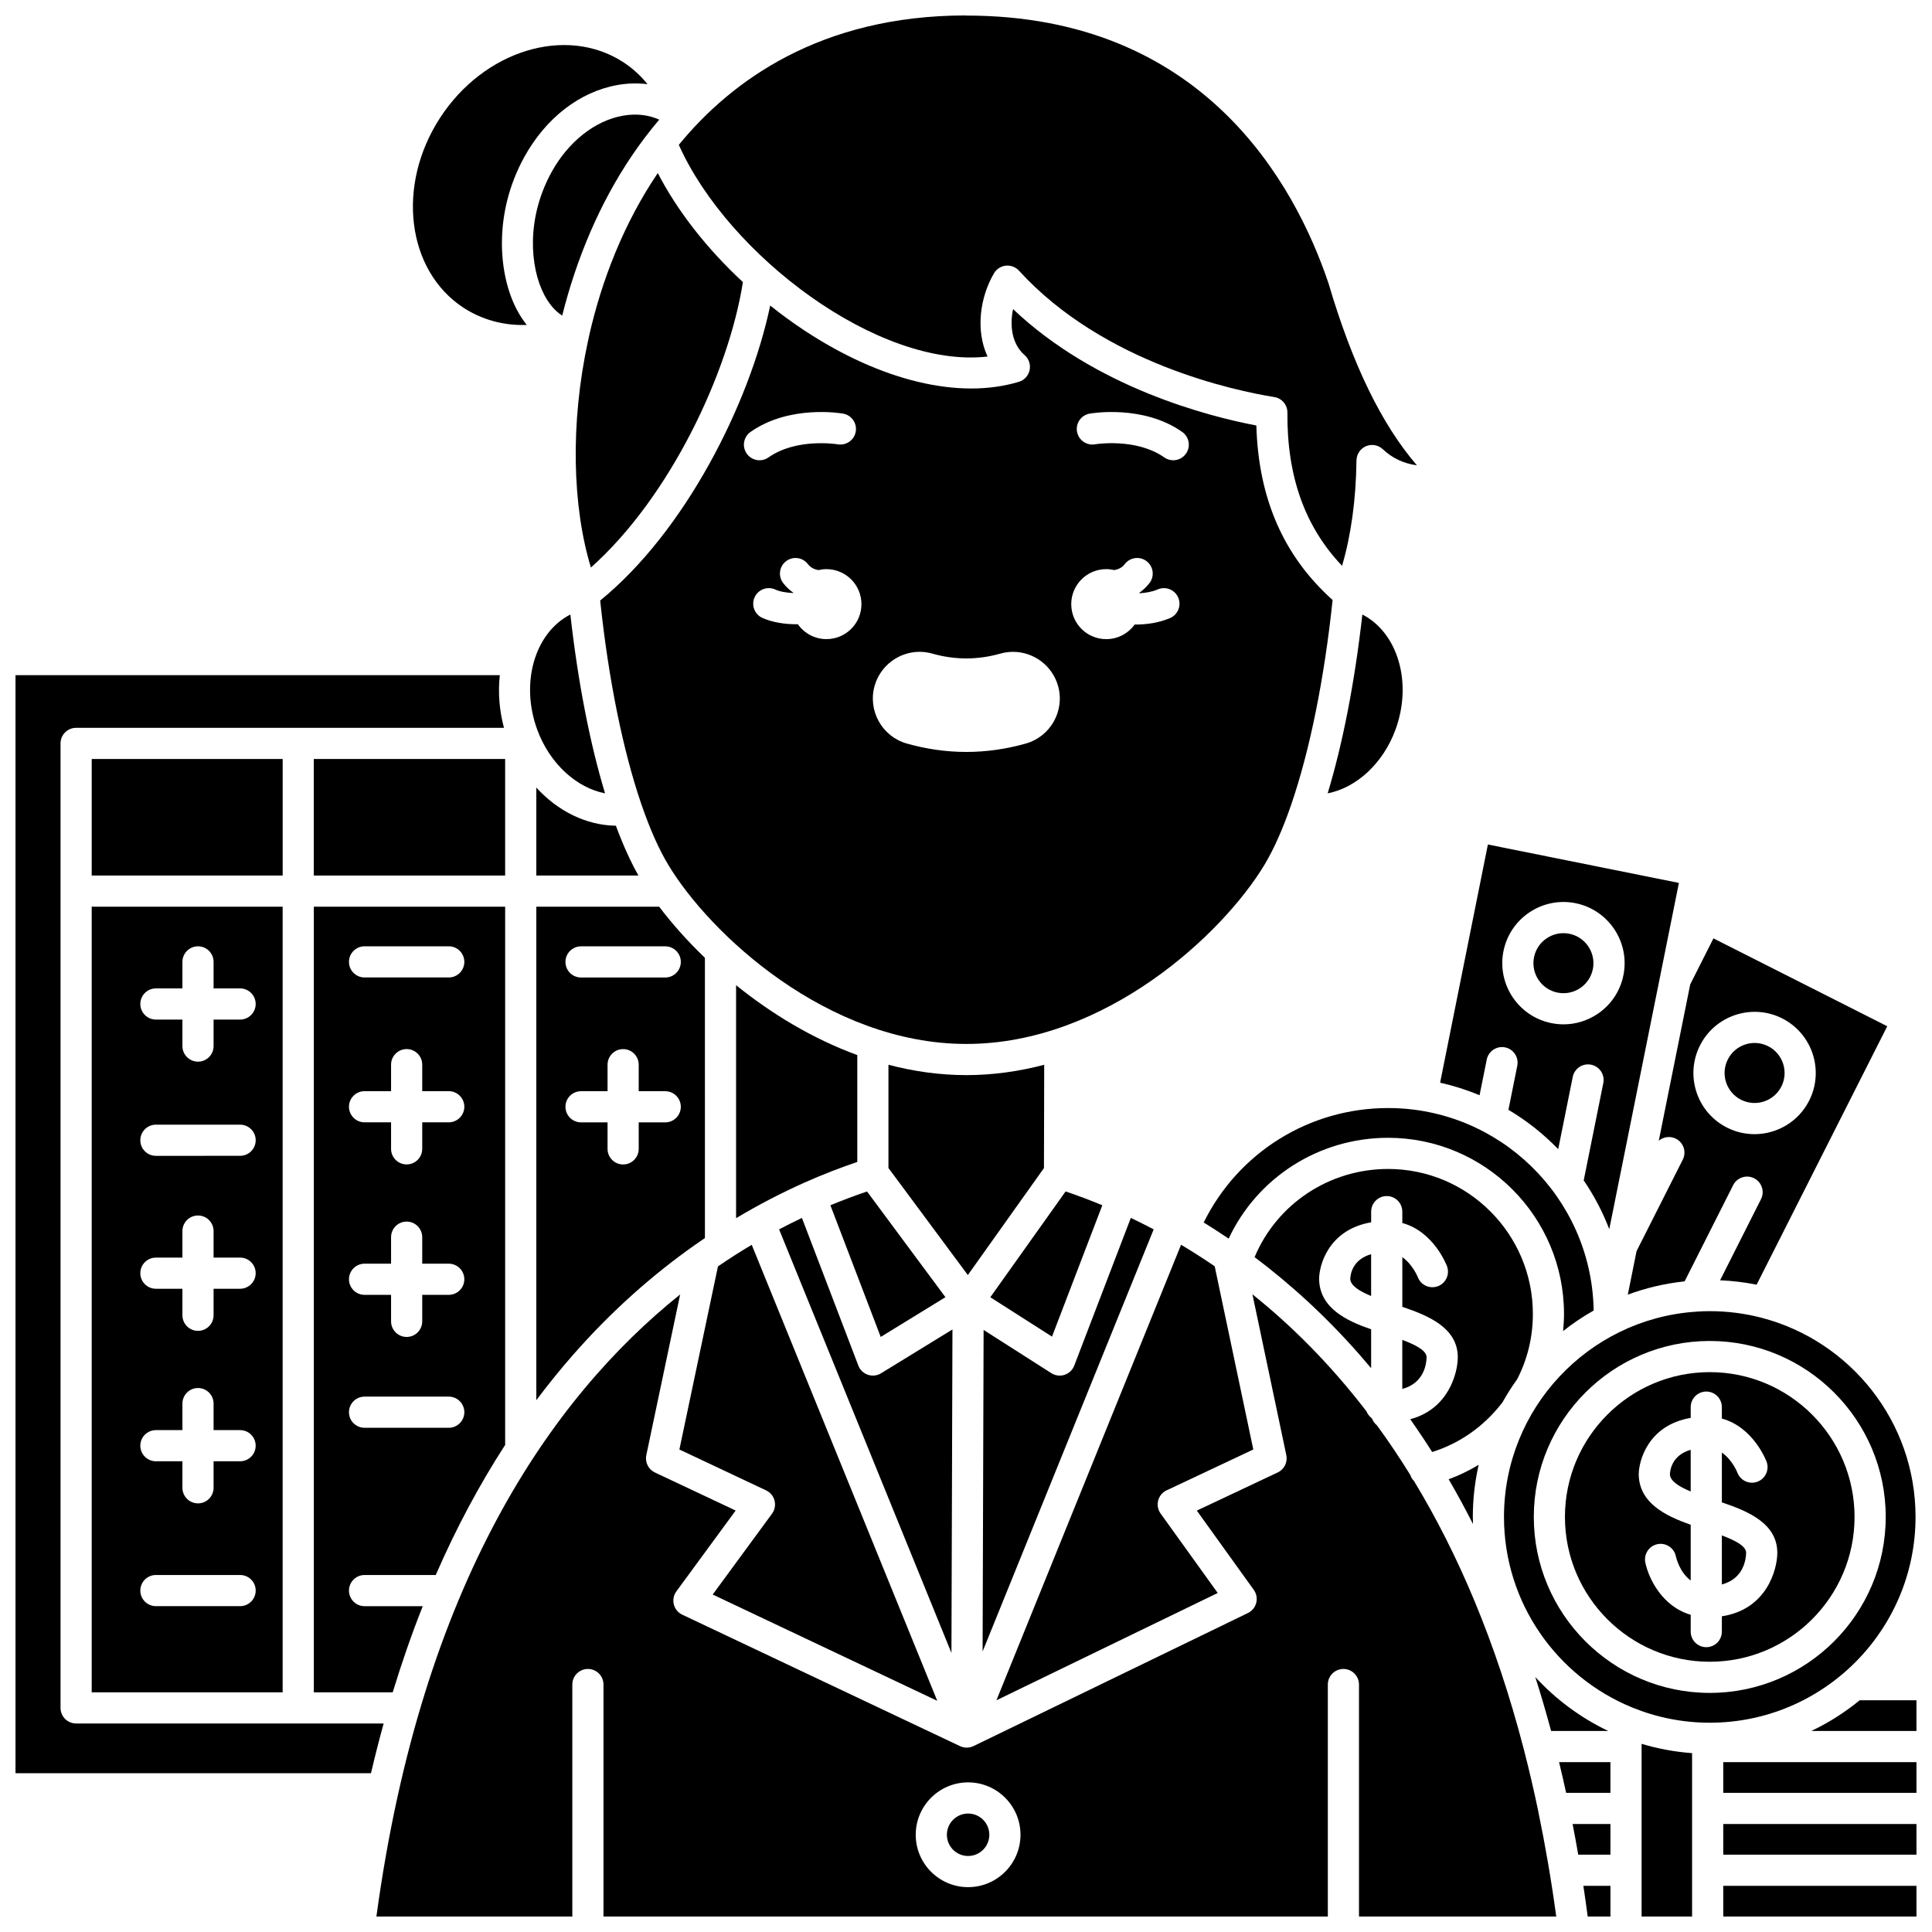<?xml version="1.0" encoding="UTF-8"?>
<!-- Uploaded to: SVG Repo, www.svgrepo.com, Generator: SVG Repo Mixer Tools -->
<svg width="800px" height="800px" version="1.1" viewBox="144 144 512 512" xmlns="http://www.w3.org/2000/svg">
 <defs>
  <clipPath id="j">
   <path d="m323 148.09h197v145.91h-197z"/>
  </clipPath>
  <clipPath id="h">
   <path d="m563 643h8v8.902h-8z"/>
  </clipPath>
  <clipPath id="g">
   <path d="m243 487h314v164.9h-314z"/>
  </clipPath>
  <clipPath id="f">
   <path d="m600 643h51.902v8.902h-51.902z"/>
  </clipPath>
  <clipPath id="e">
   <path d="m542 491h109.9v110h-109.9z"/>
  </clipPath>
  <clipPath id="d">
   <path d="m579 606h14v45.902h-14z"/>
  </clipPath>
  <clipPath id="c">
   <path d="m624 594h27.902v9h-27.902z"/>
  </clipPath>
  <clipPath id="b">
   <path d="m600 610h51.902v10h-51.902z"/>
  </clipPath>
  <clipPath id="a">
   <path d="m600 627h51.902v9h-51.902z"/>
  </clipPath>
  <clipPath id="i">
   <path d="m148.09 322h129.91v292h-129.91z"/>
  </clipPath>
 </defs>
 <path d="m318.32 189.86c-8.918 13.18-14.883 28.312-18.281 43.48v0.047c0 0.016-0.008 0.027-0.008 0.043-0.016 0.133-0.051 0.262-0.078 0.391-0.027 0.129-0.051 0.262-0.09 0.387-0.008 0.027-0.016 0.051-0.023 0.078-4.773 22.012-4.152 44.004 0.758 60.113 21.012-18.73 36.516-51.734 40.281-75.641-9.5-8.805-17.34-18.801-22.559-28.898z"/>
 <path d="m286.38 337.39c3.293 8.957 10.371 15.375 17.965 16.855-4-13.207-7.168-29.406-9.195-47.391-9.398 4.805-13.348 18.086-8.77 30.535z"/>
 <path d="m328 474.04c0.145-0.113 0.289-0.219 0.445-0.309 0.789-0.555 1.578-1.109 2.367-1.641l-0.004-74.266c-4.758-4.562-8.832-9.184-12.117-13.535h-32.559v130.78c3.062-4.09 6.246-8.035 9.559-11.82 10.574-12.09 21.586-21.645 32.309-29.211zm-30.02-79.25h22.316c2.281 0 4.129 1.848 4.129 4.129s-1.848 4.129-4.129 4.129h-22.316c-2.281 0-4.129-1.848-4.129-4.129s1.848-4.129 4.129-4.129zm-4.129 42.52c0-2.281 1.848-4.129 4.129-4.129h7.027v-7.027c0-2.281 1.848-4.129 4.129-4.129s4.129 1.848 4.129 4.129v7.027h7.027c2.281 0 4.129 1.848 4.129 4.129s-1.848 4.129-4.129 4.129h-7.027v7.027c0 2.281-1.848 4.129-4.129 4.129s-4.129-1.848-4.129-4.129v-7.027h-7.027c-2.281 0-4.129-1.848-4.129-4.129z"/>
 <path d="m394.55 487.77-20.777-28.016c-3.098 1.051-6.344 2.258-9.711 3.652l13.336 34.895z"/>
 <path d="m339.07 405.09v61.738c6.25-3.738 12.305-6.828 18.008-9.375 0.027-0.012 0.059-0.027 0.086-0.039 4.988-2.223 9.684-4.016 14.027-5.488v-28.32c-12.043-4.398-22.941-11.109-32.121-18.516z"/>
 <path d="m286.13 352.71v23.32h27.066c-2.117-3.742-4.117-8.18-5.981-13.207-7.848-0.109-15.383-3.844-21.086-10.113z"/>
 <path d="m309.13 174.65c-7.445 1.301-14.543 6.91-18.984 15.004-6.68 12.168-5.773 25.078-1.914 32.477 0.848 1.621 2.418 4.047 4.758 5.508 3.715-14.855 9.773-29.523 18.488-42.41 2.109-3.117 4.512-6.324 7.227-9.523-2.828-1.27-6.106-1.66-9.574-1.055z"/>
 <g clip-path="url(#j)">
  <path d="m405.71 238.49c-3.254-6.992-1.977-15.801 1.711-22.07 0.664-1.129 1.828-1.879 3.133-2.016 1.297-0.133 2.598 0.355 3.481 1.324 22.43 24.609 57.461 31.859 67.664 33.496 2.016 0.324 3.492 2.07 3.477 4.109-0.133 16.922 4.625 30.262 14.484 40.613 2.371-8.02 3.68-17.488 3.816-27.777 0-0.031 0.004-0.066 0.004-0.098 0-0.027 0-0.051 0.004-0.078 0-0.031 0.008-0.062 0.012-0.098 0.008-0.23 0.031-0.457 0.078-0.684 0.012-0.062 0.035-0.121 0.051-0.184 0.051-0.195 0.105-0.391 0.188-0.578 0.027-0.07 0.066-0.133 0.102-0.203 0.082-0.168 0.168-0.336 0.273-0.496 0.051-0.074 0.109-0.141 0.164-0.211 0.09-0.117 0.168-0.238 0.27-0.348 0.023-0.023 0.051-0.039 0.074-0.062 0.062-0.062 0.137-0.113 0.203-0.172 0.137-0.121 0.27-0.242 0.418-0.34 0.051-0.035 0.109-0.059 0.164-0.094 0.172-0.105 0.348-0.207 0.531-0.285 0.066-0.027 0.141-0.043 0.211-0.066 0.18-0.062 0.355-0.129 0.543-0.168 0.094-0.02 0.195-0.023 0.293-0.035 0.168-0.023 0.336-0.047 0.508-0.051 0.016 0 0.035-0.004 0.051-0.004h0.051c0.102 0 0.195 0.023 0.293 0.031 0.145 0.012 0.285 0.023 0.43 0.047 0.148 0.027 0.285 0.07 0.426 0.117 0.113 0.035 0.223 0.062 0.332 0.105 0.156 0.062 0.305 0.141 0.453 0.223 0.086 0.047 0.172 0.086 0.254 0.141 0.168 0.109 0.324 0.234 0.473 0.367 0.043 0.039 0.09 0.062 0.129 0.102 2.465 2.348 5.457 3.769 9.039 4.277-9.395-10.906-17.102-26.789-23.414-48.191-0.004-0.008-0.004-0.016-0.004-0.027-8.973-26.586-33.324-70.977-95.984-70.977-0.117 0-0.23-0.023-0.348-0.035-38.328 0.078-61.91 17.281-75.855 34.289 13.055 29.266 52.977 59.414 81.82 56.105z"/>
 </g>
 <path d="m396.41 496.32-18.926 11.617c-1.047 0.641-2.324 0.785-3.488 0.391-1.164-0.395-2.09-1.289-2.527-2.434l-14.953-39.133c-1.988 0.945-4.004 1.957-6.047 3.035l45.672 112.25z"/>
 <path d="m266.9 225.6c4.801 3.098 10.457 4.676 16.332 4.523 0.117 0 0.242-0.004 0.367-0.008-0.984-1.238-1.891-2.625-2.691-4.16-4.879-9.348-6.156-25.426 1.996-40.273 5.723-10.422 14.762-17.406 24.801-19.164 2.711-0.473 5.363-0.531 7.898-0.203-1.844-2.289-3.992-4.254-6.449-5.852-15.121-9.793-36.898-3.16-48.547 14.789-11.648 17.93-8.824 40.512 6.293 50.348z"/>
 <path d="m422.79 498.22 13.336-34.816c-3.371-1.398-6.625-2.606-9.73-3.66l-19.953 28.039z"/>
 <path d="m420.66 453.55 0.066-27.371c-6.625 1.734-13.531 2.738-20.633 2.738-7.109 0-14.016-1.004-20.645-2.742v27.359l21.039 28.367z"/>
 <path d="m443.68 466.76-14.992 39.137c-0.445 1.16-1.387 2.055-2.562 2.445-1.18 0.387-2.469 0.227-3.516-0.441l-17.945-11.453-0.266 85.207 45.336-111.86c-2.047-1.082-4.066-2.094-6.055-3.039z"/>
 <path d="m527.91 536.02c2.238 3.852 4.391 7.805 6.449 11.863-0.02-0.625-0.047-1.246-0.047-1.875 0-4.75 0.547-9.371 1.551-13.82-2.527 1.531-5.188 2.816-7.953 3.832z"/>
 <path d="m538 424.8c0.449-2.234 2.633-3.684 4.863-3.234 2.234 0.449 3.684 2.625 3.234 4.863l-2.348 11.684c4.856 2.879 9.289 6.394 13.191 10.43l3.856-19.156c0.449-2.234 2.629-3.684 4.863-3.234s3.684 2.629 3.234 4.863l-5.191 25.801c2.734 4.004 5.012 8.34 6.773 12.93l18.453-91.766-50.621-10.18-12.66 63.121c3.609 0.812 7.109 1.926 10.453 3.332zm4.438-28.75c1.762-8.762 10.324-14.461 19.09-12.695 8.762 1.762 14.457 10.324 12.695 19.086-0.855 4.246-3.309 7.902-6.914 10.301-2.691 1.789-5.785 2.719-8.945 2.719-1.074 0-2.152-0.105-3.227-0.324-8.766-1.758-14.461-10.32-12.699-19.086z"/>
 <path d="m240.61 561.39h18.867c5.383-12.359 11.523-23.863 18.406-34.492 0-0.039-0.012-0.074-0.012-0.113v-142.5l-50.703-0.004v208.2h20.906c2.402-7.887 5.055-15.504 7.961-22.832l-15.426 0.004c-2.281 0-4.129-1.848-4.129-4.129s1.848-4.129 4.129-4.129zm0-166.61h22.316c2.281 0 4.129 1.848 4.129 4.129s-1.848 4.129-4.129 4.129h-22.316c-2.281 0-4.129-1.848-4.129-4.129s1.848-4.129 4.129-4.129zm0 38.391h7.027v-7.027c0-2.281 1.848-4.129 4.129-4.129s4.129 1.848 4.129 4.129v7.027h7.027c2.281 0 4.129 1.848 4.129 4.129s-1.848 4.129-4.129 4.129h-7.027v7.027c0 2.281-1.848 4.129-4.129 4.129s-4.129-1.848-4.129-4.129v-7.027h-7.027c-2.281 0-4.129-1.848-4.129-4.129 0-2.277 1.848-4.129 4.129-4.129zm0 45.719h7.027v-7.027c0-2.281 1.848-4.129 4.129-4.129s4.129 1.848 4.129 4.129v7.027h7.027c2.281 0 4.129 1.848 4.129 4.129s-1.848 4.129-4.129 4.129h-7.027v7.027c0 2.281-1.848 4.129-4.129 4.129s-4.129-1.848-4.129-4.129v-7.027h-7.027c-2.281 0-4.129-1.848-4.129-4.129 0-2.277 1.848-4.129 4.129-4.129zm0 35.23h22.316c2.281 0 4.129 1.848 4.129 4.129s-1.848 4.129-4.129 4.129h-22.316c-2.281 0-4.129-1.848-4.129-4.129s1.848-4.129 4.129-4.129z"/>
 <path d="m556.76 407.05c2.082 0.418 4.203 0 5.973-1.176 1.77-1.176 2.973-2.973 3.391-5.055 0.863-4.297-1.93-8.5-6.231-9.363-0.527-0.105-1.051-0.156-1.57-0.156-3.711 0-7.035 2.613-7.793 6.387-0.863 4.301 1.93 8.5 6.231 9.363z"/>
 <path d="m605.4 435.45c3.914 1.977 8.707 0.402 10.684-3.512 1.977-3.914 0.402-8.707-3.512-10.684-1.129-0.57-2.348-0.859-3.578-0.859-0.836 0-1.676 0.133-2.492 0.402-2.019 0.664-3.656 2.07-4.613 3.969-0.957 1.895-1.121 4.051-0.457 6.07 0.664 2.016 2.074 3.656 3.969 4.613z"/>
 <path d="m588.13 445.77c2.035 1.027 2.852 3.512 1.824 5.547l-12.246 24.242-2.32 11.531c4.773-1.766 9.82-2.961 15.055-3.516l12.863-25.496c1.027-2.035 3.512-2.856 5.547-1.828 2.035 1.027 2.856 3.512 1.828 5.547l-10.84 21.492c3.297 0.141 6.531 0.535 9.68 1.168l34.621-68.492-46.062-23.281-6.148 12.172-8.34 41.449c1.234-1.039 3.012-1.305 4.539-0.535zm6.391-24.727c4.031-7.977 13.805-11.188 21.777-7.156 7.977 4.031 11.188 13.801 7.156 21.781-2.852 5.641-8.57 8.898-14.496 8.898-2.457 0-4.945-0.559-7.285-1.742-3.863-1.953-6.738-5.293-8.09-9.406-1.348-4.113-1.016-8.508 0.938-12.375z"/>
 <path d="m542.03 515.82c0.051-0.082 0.113-0.152 0.168-0.23 1.18-2.121 2.484-4.164 3.894-6.125 2.738-5.359 4.133-11.168 4.133-17.277 0-21.176-17.207-38.402-38.359-38.402-15.605 0-29.473 9.273-35.387 23.363 9.336 7.019 18.82 15.578 27.977 26.035 0.98 1.121 1.949 2.254 2.91 3.402v-10.305c-6.402-2.215-13.57-5.543-13.789-13.18v-0.121c0-3.824 2.602-13.141 13.793-15.055v-2.828c0-2.281 1.848-4.129 4.129-4.129s4.129 1.848 4.129 4.129v3.008c8.266 2.254 11.672 11.008 11.832 11.434 0.805 2.133-0.27 4.516-2.402 5.32-2.133 0.805-4.516-0.27-5.32-2.402-0.012-0.031-1.363-3.371-4.109-5.293v13.156c7.012 2.367 14.699 5.598 14.699 13.387 0 4.078-2.43 13.727-12.602 16.395 1.992 2.832 3.934 5.731 5.812 8.695 7.273-2.281 13.625-6.719 18.492-12.977z"/>
 <path d="m515.62 499.08v13.008c5.785-1.543 6.41-6.656 6.441-8.414 0-1.773-2.969-3.289-6.441-4.594z"/>
 <path d="m414.02 245.18c-15.781 4.773-36.52-0.191-56.883-13.629-3.113-2.055-6.121-4.262-9.023-6.574-5.473 26.031-22.566 59.855-45.059 78.168 2.199 20.93 6.055 39.789 10.895 53.93 0.039 0.105 0.078 0.211 0.109 0.316 2.16 6.254 4.508 11.578 6.992 15.719 11.027 18.383 42.242 47.547 79.043 47.547s68.016-29.164 79.043-47.547c2.484-4.141 4.836-9.465 6.992-15.715 0.031-0.113 0.07-0.219 0.113-0.328 4.848-14.168 8.711-33.078 10.91-54.059-12.996-11.676-19.645-26.844-20.207-46.246-12.953-2.465-42.594-10.102-64.469-30.84-0.969 4.5-0.246 9.324 3.047 12.18 1.137 0.984 1.648 2.512 1.332 3.981-0.305 1.48-1.395 2.664-2.836 3.098zm-72.121 19.043c-1.312-1.863-0.867-4.441 0.996-5.754 10.305-7.258 23.953-4.957 24.531-4.856 2.246 0.395 3.746 2.539 3.352 4.785-0.395 2.242-2.535 3.738-4.773 3.352-0.188-0.031-10.918-1.762-18.348 3.473-0.723 0.508-1.551 0.754-2.375 0.754-1.305-0.004-2.582-0.613-3.383-1.754zm21.125 49.148c-3.137 0-5.902-1.562-7.582-3.945-0.121 0-0.242 0.008-0.359 0.008-3.117 0-6.348-0.48-9.027-1.676-2.082-0.93-3.016-3.371-2.086-5.453 0.93-2.082 3.371-3.016 5.453-2.086 1.344 0.602 3.074 0.871 4.809 0.938 0.008-0.023 0.016-0.047 0.023-0.066-1.004-0.703-1.914-1.551-2.703-2.574-1.391-1.809-1.051-4.402 0.762-5.789 1.809-1.391 4.402-1.051 5.789 0.762 0.766 0.996 1.758 1.426 2.828 1.586 0.672-0.156 1.367-0.246 2.086-0.246 5.121 0 9.273 4.152 9.273 9.273 0.012 5.117-4.141 9.27-9.266 9.27zm69.742-59.758c0.574-0.102 14.227-2.402 24.531 4.856 1.863 1.312 2.312 3.891 0.996 5.754-0.805 1.141-2.082 1.75-3.379 1.75-0.82 0-1.652-0.246-2.375-0.754-7.457-5.254-18.242-3.492-18.352-3.473-2.242 0.383-4.379-1.121-4.769-3.363-0.383-2.238 1.109-4.375 3.348-4.769zm4.398 41.211c0.719 0 1.418 0.09 2.09 0.246 1.07-0.16 2.066-0.59 2.828-1.586 1.391-1.809 3.981-2.148 5.789-0.758 1.809 1.391 2.148 3.981 0.758 5.789-0.789 1.023-1.695 1.871-2.703 2.574 0.012 0.039 0.031 0.078 0.043 0.121 1.648-0.078 3.348-0.371 4.852-1.012 2.094-0.898 4.523 0.07 5.422 2.172 0.898 2.098-0.074 4.523-2.172 5.422-2.871 1.23-6.09 1.719-9.129 1.719-0.086 0-0.168-0.008-0.25-0.008-1.684 2.344-4.426 3.875-7.531 3.875-5.121 0-9.273-4.152-9.273-9.273 0.004-5.129 4.156-9.281 9.277-9.281zm-12.77 30.953c1.859 6.566-1.98 13.41-8.547 15.273-5.207 1.473-10.508 2.223-15.762 2.223-5.258 0-10.562-0.75-15.766-2.223-6.57-1.859-10.398-8.719-8.539-15.293 1.5-5.309 6.398-9.016 11.914-9.016 1.145 0 2.285 0.16 3.391 0.477 2.984 0.844 6.008 1.273 8.996 1.273 2.992 0 6.023-0.43 9.02-1.277 1.094-0.312 2.223-0.469 3.367-0.469 5.531 0 10.434 3.715 11.926 9.031z"/>
 <path d="m513.81 337.39c4.578-12.449 0.629-25.73-8.77-30.535-2.027 17.984-5.195 34.184-9.195 47.391 7.594-1.477 14.672-7.898 17.965-16.855z"/>
 <path d="m332.87 566.57 59.512 28.164-49.168-120.85c-2.953 1.758-5.941 3.66-8.949 5.723l-10.219 48.527 22.977 10.832c1.117 0.527 1.938 1.523 2.242 2.719 0.305 1.195 0.059 2.465-0.672 3.457z"/>
 <path d="m453.16 538.96 22.977-10.832-10.227-48.551c-2.996-2.055-5.977-3.949-8.918-5.703l-48.93 120.72 58.645-28.438-15.137-21.055c-0.715-0.996-0.953-2.258-0.645-3.445 0.309-1.191 1.125-2.18 2.234-2.699z"/>
 <path d="m507.36 487.45v-11.078c-4.832 1.398-5.473 5.141-5.531 6.574 0.121 1.785 2.383 3.211 5.531 4.504z"/>
 <path d="m566.34 491.3c-0.004-0.172-0.008-0.348-0.012-0.52 0-0.035-0.004-0.066-0.004-0.102-0.805-29.379-24.918-53.035-54.469-53.035-20.914 0-39.715 11.793-48.863 30.332 2.188 1.348 4.394 2.762 6.617 4.273 7.57-16.18 23.926-26.719 42.246-26.719 25.707 0 46.621 20.93 46.621 46.66 0 1.535-0.09 3.051-0.234 4.555 2.547-2.019 5.254-3.84 8.098-5.445z"/>
 <path d="m562.25 635.51h8.535v-8.133h-10.031c0.523 2.68 1.02 5.394 1.496 8.133z"/>
 <g clip-path="url(#h)">
  <path d="m564.76 651.9h6.027v-8.133h-7.18c0.41 2.684 0.789 5.402 1.152 8.133z"/>
 </g>
 <g clip-path="url(#g)">
  <path d="m551.66 624.02c-1.148-5.512-2.394-10.844-3.723-16.008-0.043-0.145-0.086-0.289-0.113-0.441-7.434-28.676-17.555-52.035-29.09-71.07-0.449-0.449-0.793-1.004-1-1.637-2.867-4.637-5.816-9.008-8.832-13.133-0.555-0.449-0.996-1.035-1.258-1.711l-0.188-0.246c-0.594-0.457-1.051-1.055-1.324-1.746-9.688-12.629-19.969-22.809-30.223-31.02l8.977 42.621c0.395 1.871-0.551 3.769-2.281 4.586l-21.441 10.109 15.105 21.012c0.711 0.988 0.949 2.242 0.648 3.426-0.301 1.18-1.105 2.172-2.199 2.703l-72.719 35.262c-0.004 0-0.004 0-0.008 0.004-0.023 0.012-0.043 0.016-0.066 0.027-0.031 0.016-0.062 0.031-0.094 0.043-0.047 0.02-0.098 0.035-0.145 0.051-0.027 0.012-0.051 0.02-0.078 0.027-0.078 0.027-0.156 0.062-0.234 0.086-0.062 0.02-0.129 0.031-0.191 0.047-0.039 0.008-0.074 0.023-0.113 0.031-0.043 0.008-0.086 0.012-0.129 0.023-0.047 0.008-0.094 0.023-0.141 0.027-0.195 0.027-0.391 0.043-0.59 0.047h-0.012-0.004-0.004-0.008-0.004c-0.195 0-0.391-0.016-0.582-0.043-0.051-0.008-0.102-0.023-0.152-0.031-0.039-0.008-0.078-0.008-0.117-0.016-0.035-0.008-0.066-0.02-0.102-0.027-0.066-0.016-0.133-0.031-0.199-0.051-0.078-0.023-0.152-0.055-0.23-0.082-0.043-0.016-0.086-0.027-0.129-0.047-0.039-0.016-0.074-0.023-0.113-0.039-0.027-0.012-0.055-0.027-0.082-0.039-0.008-0.004-0.012-0.004-0.016-0.008-0.008-0.004-0.016-0.004-0.027-0.008l-73.621-34.84c-1.113-0.527-1.934-1.523-2.238-2.719-0.301-1.195-0.055-2.461 0.672-3.457l15.711-21.422-21.395-10.086c-1.73-0.816-2.672-2.715-2.281-4.586l8.969-42.594c-34.113 27.332-68.492 76.488-80.496 164.87h51.922v-61.496c0-2.281 1.848-4.129 4.129-4.129s4.129 1.848 4.129 4.129v61.496h191.96v-61.496c0-2.281 1.848-4.129 4.129-4.129s4.129 1.848 4.129 4.129v61.496h52.277c-1.32-9.723-2.918-18.957-4.746-27.754 0-0.059-0.008-0.098-0.016-0.141zm-151.1 20.094c-7.656 0-13.883-6.227-13.883-13.883s6.227-13.883 13.883-13.883 13.883 6.227 13.883 13.883c-0.004 7.656-6.231 13.883-13.883 13.883z"/>
 </g>
 <path d="m570.19 602.72c-7.336-3.496-13.887-8.371-19.324-14.289 1.488 4.66 2.883 9.43 4.191 14.289z"/>
 <path d="m406.18 630.23c0 3.106-2.516 5.625-5.621 5.625-3.106 0-5.625-2.519-5.625-5.625s2.519-5.621 5.625-5.621c3.106 0 5.621 2.516 5.621 5.621"/>
 <path d="m168.3 384.25v208.23h50.605v-208.2h-50.297c-0.105 0-0.207-0.023-0.309-0.031zm17.016 21.688h7.027v-7.027c0-2.281 1.848-4.129 4.129-4.129s4.129 1.848 4.129 4.129v7.027h7.027c2.281 0 4.129 1.848 4.129 4.129s-1.848 4.129-4.129 4.129h-7.027v7.027c0 2.281-1.848 4.129-4.129 4.129s-4.129-1.848-4.129-4.129v-7.027h-7.027c-2.281 0-4.129-1.848-4.129-4.129 0-2.277 1.848-4.129 4.129-4.129zm0 36.109h22.316c2.281 0 4.129 1.848 4.129 4.129s-1.848 4.129-4.129 4.129l-22.316 0.004c-2.281 0-4.129-1.848-4.129-4.129s1.848-4.133 4.129-4.133zm0 35.23h7.027v-7.027c0-2.281 1.848-4.129 4.129-4.129s4.129 1.848 4.129 4.129v7.027h7.027c2.281 0 4.129 1.848 4.129 4.129s-1.848 4.129-4.129 4.129h-7.027v7.027c0 2.281-1.848 4.129-4.129 4.129s-4.129-1.848-4.129-4.129v-7.027h-7.027c-2.281 0-4.129-1.848-4.129-4.129 0-2.277 1.848-4.129 4.129-4.129zm0 45.719h7.027v-7.027c0-2.281 1.848-4.129 4.129-4.129s4.129 1.848 4.129 4.129v7.027h7.027c2.281 0 4.129 1.848 4.129 4.129s-1.848 4.129-4.129 4.129h-7.027v7.027c0 2.281-1.848 4.129-4.129 4.129s-4.129-1.848-4.129-4.129v-7.027h-7.027c-2.281 0-4.129-1.848-4.129-4.129s1.848-4.129 4.129-4.129zm0 38.395h22.316c2.281 0 4.129 1.848 4.129 4.129s-1.848 4.129-4.129 4.129h-22.316c-2.281 0-4.129-1.848-4.129-4.129s1.848-4.129 4.129-4.129z"/>
 <g clip-path="url(#f)">
  <path d="m600.68 643.77h51.203v8.129h-51.203z"/>
 </g>
 <path d="m600.31 550.9v13c5.773-1.527 6.402-6.652 6.434-8.414 0-1.77-2.965-3.285-6.434-4.586z"/>
 <g clip-path="url(#e)">
  <path d="m651.64 546c0-25.297-17.316-46.621-40.715-52.754-0.129-0.027-0.254-0.059-0.379-0.098-4.301-1.094-8.805-1.68-13.441-1.68-1.129 0-2.242 0.047-3.356 0.113-0.223 0.035-0.445 0.062-0.668 0.062-0.023 0-0.047-0.004-0.07-0.004-28.164 2.102-50.438 25.672-50.438 54.363 0 22.742 14 42.27 33.828 50.438 0.066 0.023 0.129 0.047 0.195 0.078 6.336 2.582 13.258 4.019 20.512 4.019 30.066-0.004 54.531-24.469 54.531-54.539zm-54.535 46.637c-25.711 0-46.633-20.918-46.633-46.633 0-25.711 20.918-46.633 46.633-46.633 25.711 0 46.633 20.918 46.633 46.633 0 25.711-20.918 46.633-46.633 46.633z"/>
 </g>
 <path d="m586.54 534.75c0.125 1.801 2.477 3.25 5.512 4.508v-11.055c-4.809 1.395-5.453 5.113-5.512 6.547z"/>
 <g clip-path="url(#d)">
  <path d="m579.04 651.9h13.379v-43.301c-4.613-0.34-9.094-1.176-13.379-2.465z"/>
 </g>
 <path d="m559.04 619.12h11.742v-8.133h-13.613c0.652 2.68 1.273 5.394 1.871 8.133z"/>
 <g clip-path="url(#c)">
  <path d="m636.83 594.59c-3.906 3.203-8.207 5.941-12.812 8.133h27.863v-8.133z"/>
 </g>
 <g clip-path="url(#b)">
  <path d="m600.68 610.99h51.203v8.133h-51.203z"/>
 </g>
 <g clip-path="url(#a)">
  <path d="m600.68 627.38h51.203v8.129h-51.203z"/>
 </g>
 <g clip-path="url(#i)">
  <path d="m164.17 600.74c-2.281 0-4.129-1.848-4.129-4.129v-255.6c0-2.281 1.848-4.129 4.129-4.129h113.39c-1.266-4.707-1.598-9.453-1.102-13.957h-128.35v290.99h94.207c1.047-4.469 2.164-8.859 3.356-13.172z"/>
 </g>
 <path d="m218.91 345.14h-50.605v30.918c0.105-0.008 0.203-0.031 0.309-0.031h50.297z"/>
 <path d="m597.1 507.63c-21.16 0-38.375 17.215-38.375 38.375 0 21.16 17.215 38.375 38.375 38.375 21.16 0 38.375-17.215 38.375-38.375 0-21.16-17.215-38.375-38.375-38.375zm3.211 64.703v4.059c0 2.281-1.848 4.129-4.129 4.129s-4.129-1.848-4.129-4.129v-4.457c-7.562-2.219-11.145-9.602-12.023-13.828-0.465-2.234 0.969-4.418 3.203-4.883 2.234-0.469 4.418 0.969 4.883 3.203 0.125 0.559 1.059 4.289 3.938 6.422v-14.77c-6.715-2.375-13.551-5.734-13.77-13.172 0-0.039-0.004-0.082-0.004-0.121 0-3.832 2.606-13.133 13.773-15.031v-2.852c0-2.281 1.848-4.129 4.129-4.129s4.129 1.848 4.129 4.129v3.031c8.285 2.246 11.684 10.984 11.844 11.41 0.805 2.133-0.273 4.516-2.406 5.32-2.129 0.801-4.5-0.266-5.312-2.387-0.09-0.227-1.41-3.465-4.125-5.324v13.188c7.016 2.363 14.691 5.594 14.691 13.379 0 4.34-2.754 15.004-14.691 16.812z"/>
 <path d="m227.16 345.14h50.707v30.887h-50.707z"/>
</svg>